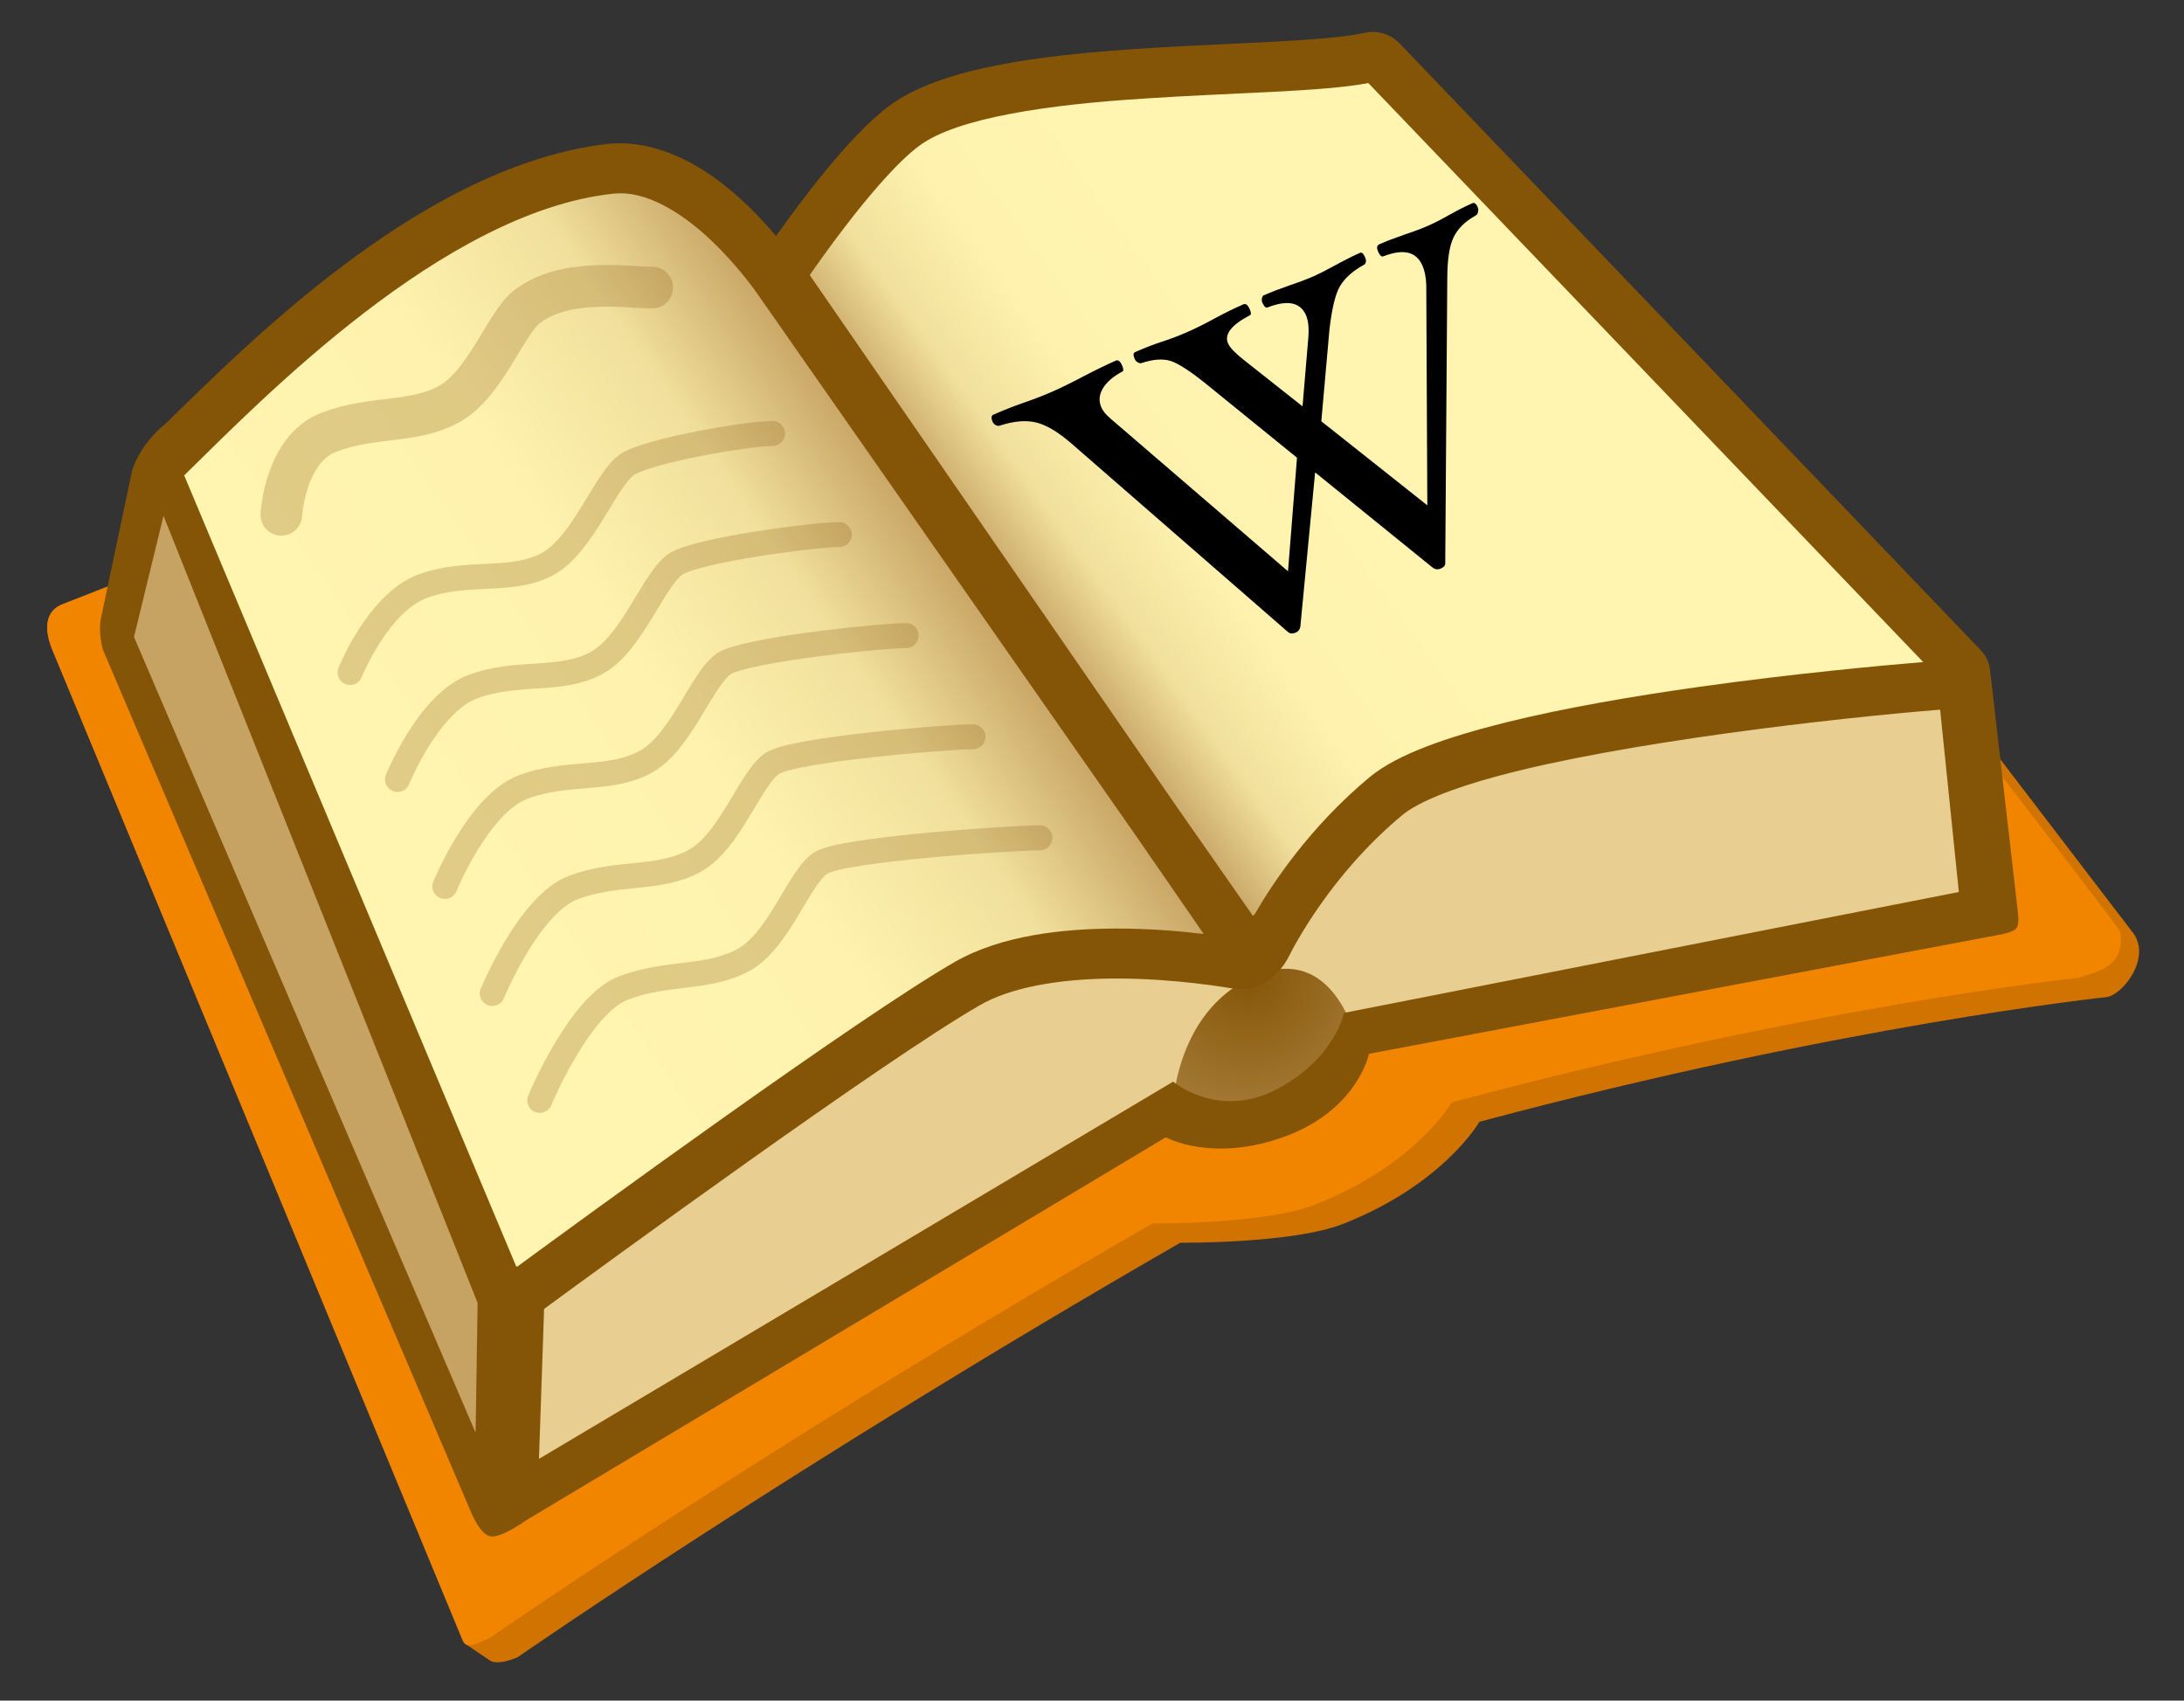 <?xml version="1.0" encoding="UTF-8" standalone="no"?>
<svg
   xmlns:dc="http://purl.org/dc/elements/1.1/"
   xmlns:cc="http://creativecommons.org/ns#"
   xmlns:rdf="http://www.w3.org/1999/02/22-rdf-syntax-ns#"
   xmlns:svg="http://www.w3.org/2000/svg"
   xmlns="http://www.w3.org/2000/svg"
   xmlns:xlink="http://www.w3.org/1999/xlink"
   xmlns:sodipodi="http://sodipodi.sourceforge.net/DTD/sodipodi-0.dtd"
   xmlns:inkscape="http://www.inkscape.org/namespaces/inkscape"
   inkscape:version="1.0rc1 (09960d6, 2020-04-09)"
   sodipodi:docname="Wikipedia book.svg"
   id="svg1431"
   version="1.1"
   enable-background="new 0 0 262 204"
   viewBox="0 0 262 204">
  <rect x="0" y="0" width="262" height="204" fill="#333333" stroke="none"/>
  <sodipodi:namedview
     inkscape:current-layer="svg1431"
     inkscape:window-maximized="0"
     inkscape:window-y="25"
     inkscape:window-x="17"
     inkscape:cy="102"
     inkscape:cx="131"
     inkscape:zoom="2.5496183"
     showgrid="false"
     id="namedview1433"
     inkscape:window-height="1027"
     inkscape:window-width="1920"
     inkscape:pageshadow="2"
     inkscape:pageopacity="0"
     guidetolerance="10"
     gridtolerance="10"
     objecttolerance="10"
     borderopacity="1"
     bordercolor="#666666"
     pagecolor="#ffffff" />
  <defs
     id="defs1397">
    <linearGradient
       xlink:href="#grad1"
       y2="63.27"
       x2="112.44"
       y1="104.61"
       x1="52.778"
       gradientUnits="userSpaceOnUse"
       id="grad2" />
    <linearGradient
       y2="80.45"
       x2="127.46"
       y1="56.12"
       x1="161.12"
       gradientUnits="userSpaceOnUse"
       id="grad1">
      <stop
         id="stop1383"
         stop-color="#fff4b0"
         offset="0" />
      <stop
         id="stop1385"
         stop-color="#fef2ae"
         offset=".468" />
      <stop
         id="stop1387"
         stop-color="#f1e09d"
         offset=".757" />
      <stop
         id="stop1389"
         stop-color="#c6a263"
         offset="1" />
    </linearGradient>
    <radialGradient
       gradientUnits="userSpaceOnUse"
       r="42.05"
       cy="116.71"
       cx="149.64"
       id="grad0">
      <stop
         id="stop1392"
         stop-color="#845507"
         offset="0" />
      <stop
         id="stop1394"
         stop-color="#d4b07a"
         offset="1" />
    </radialGradient>
  </defs>
  <path
     id="path1399"
     d="m255.83 111.83l-17.333-22.667-69.67-80.5-161.41 63.847c-1.676.694-2.509 2.528-.861 6.096 0 0 49.23 118.61 49.27 118.59l3.02 2.039c.481.258 1.534.274 3.21-.416 0 0 33.436-23.21 79.53-49.744 0 0 13.442.121 19.5-2.25 12.09-4.73 16.397-12.263 16.397-12.263 43.604-11.651 75.27-14.958 75.27-14.958 1.956-.319 5.415-4.776 3.082-7.777"
     fill="#d17300" />
  <path
     id="path1401"
     d="m254.33 111.67c.789 4.557-3.235 4.917-4.913 5.612 0 0-31.667 3.307-75.27 14.958 0 0-4.311 7.528-16.397 12.263-6.06 2.371-19.5 2.25-19.5 2.25-46.09 26.533-79.53 49.744-79.53 49.744-1.677.694-2.723 1.381-3.218.297l-48.946-118.18c-1.648-3.568-.815-5.402.861-6.096 0 0 158.54-61.53 158.55-61.54 17.527 6.02 88.36 100.69 88.36 100.69"
     fill="#f28500" />
  <path
     id="path1403"
     d="M14.25 76 60 182.5 61.33 155.83 20.333 58z"
     fill="#c6a263" />
  <path
     id="path1405"
     d="m63 154c0 0 52.33-37.999 58.33-38.33s27.642-2.493 27.642-2.493l23.775-22.17 61.35-8.836 4.736 28.645-75.17 14.191-12.334 8-12 2-79.33 47.5 3-28.5"
     fill="#e8cf91" />
  <path
     id="path1407"
     d="m140.62 133.62c0 0 .042-12.12 9.709-16.458s12.354 7.583 12.354 7.583l-9.563 9.188-12.5-.313"
     fill="url(#grad0)" />
  <path
     id="path1409"
     d="m149.27 113.77l-55.17-79.917c-.352-.508-.356-1.177-.001-1.689.35-.521 8.639-12.797 14.352-17.03 7.213-5.353 25.06-6.197 39.41-6.876 7.104-.335 13.239-.625 16.479-1.381.115-.027.229-.04.342-.04.404 0 .798.163 1.084.462l69.33 72.33c.402.419.525 1.036.316 1.577-.21.544-.719.915-1.294.957-.566.04-56.701 4.103-67.813 13.324-9.705 8.06-14.433 18.06-14.433 18.06l-2.594.22"
     fill="url(#grad1)" />
  <path
     id="path1411"
     d="m59.948 154.91l-41.29-99.16c0 0 33.367-33.16 53.677-35.5l2.082-.062c9.782 0 18.963 13.397 18.963 13.397l55.6 79.59c-0.0 0-1.505 2.336-1.505 2.336s-6.188-1.131-13.47-1.131c-7.632 0-13.83 1.24-17.923 3.59-12.865 7.385-53.855 37.572-53.855 37.572l-2.275-.628"
     fill="url(#grad2)" />
  <path
     id="path1413"
     d="m242.04 109.12l-3.321-28.873c-.122-.932-.563-1.734-1.189-2.342-.096-.117-69.62-72.69-69.62-72.69-.858-.897-2.037-1.387-3.248-1.387-.342 0-.685.04-1.022.119-2.813.669-9.227.996-15.938 1.306-7.653.362-15.854.748-23.15 1.758-7.299 1.029-13.697 2.61-17.907 5.704-4.833 3.619-10.783 11.697-13.547 15.602-3.645-4.313-10.398-11.03-18.691-11.134-.535 0-1.069.031-1.596.092-21.621 2.556-41.946 22.788-52.902 33.501-3.292 2.657-4.067 5.701-4.067 5.701l-3.78 17.931c0 0-.124.766-.039 1.743.085.977.323 1.793.323 1.793l44.06 103.21c0 0 1.156 3.048 2.526 3.153 1.37.106 4.099-1.885 4.099-1.885l76.82-45.996c0 0 5.603 3.108 14.311-.1s10.07-9.915 10.07-9.915l75.78-14.314c0 0 1.481-.229 1.897-.771s.127-2.207.127-2.207m-222.42-47.25c0 0 37.644 94.34 37.681 94.42l-.241 15.573-40.982-95.45 3.542-14.542m81.81-34.744c2.756-3.602 6.264-7.732 8.793-9.593 4.487-3.429 15.794-5.01 26.997-5.708 10.708-.72 21.302-.798 26.938-1.859l66.56 69.45c-5.071.422-15.606 1.391-26.909 2.981-7.893 1.11-16.15 2.523-23.22 4.275-7.07 1.777-12.901 3.789-16.224 6.503-7.228 6-11.74 12.844-13.84 16.487l-.214.2-8.918-12.764-44.25-64.1c.804-1.161 2.379-3.392 4.281-5.866m-27.929-3.891c.302-.036.606-.052.91-.052 3.825-.043 8.06 2.854 11.228 5.947 1.583 1.533 2.908 3.079 3.827 4.235.921 1.156 1.419 1.897 1.423 1.897l45.579 65.25 7.947 11.518c-2.568-.315-6.292-.654-10.416-.654-6.419.013-13.804.79-19.417 3.989-11.7 6.727-44.765 30.88-52.5 36.555-.049-.001-.099-.016-.148-.021l-39.827-94.88c9.422-9.237 31.08-31.542 51.39-33.787m87.75 98.26c0 0-1.083 5.5-8.08 9.167s-12.417-.917-12.417-.917l-76.08 45.25.613-17.985c7.01-5.146 40.968-29.953 52.29-36.442 3.485-2.02 9.218-3.202 16.429-3.193 6.985.002 13.313 1.108 13.512 1.14.396.063.804.1 1.212.1 2.061.054 4.369-1.071 5.8-3.688.085-.162.048-.098.102-.2.527-1.066 5.01-9.821 13.583-16.931 1.846-1.564 6.08-3.266 11.465-4.702 14.943-4.04 40.32-6.94 53.08-7.969l2.246 21.87-73.75 14.5"
     fill="#845507" />
  <g
     id="g1429"
     stroke-linecap="round"
     stroke="#845507"
     fill="none"
     opacity=".25">
    <g
       id="g1425"
       stroke-width="3">
      <path
         id="path1415"
         d="m42 80.67c0 0 3.333-8.333 8.667-10.333s10.667-.334 15-2.667 7-10.333 9.667-12 14.333-3.667 17.333-3.667" />
      <path
         id="path1417"
         d="m47.688 93.5c0 0 3.688-9.125 9.02-11.125s10.5-.5 14.833-2.833 6.917-10.25 9.583-11.917c2.667-1.667 16.563-3.5 19.563-3.5" />
      <path
         id="path1419"
         d="m53.37 106.33c0 0 4.04-9.916 9.375-11.916s10.333-.667 14.667-3c4.333-2.332 6.833-10.167 9.5-11.833 2.666-1.666 18.792-3.333 21.792-3.333" />
      <path
         id="path1421"
         d="m59.06 119.17c0 0 4.396-10.709 9.729-12.709s10.167-.833 14.5-3.167c4.333-2.332 6.75-10.08 9.417-11.75 2.667-1.666 21.02-3.167 24.02-3.167" />
      <path
         id="path1423"
         d="m64.75 132c0 0 4.75-11.5 10.08-13.5s10-1 14.333-3.334c4.333-2.332 6.667-10 9.333-11.666s23.25-3 26.25-3" />
    </g>
    <path
       id="path1427"
       d="m33.75 61.75c0 0 .416-7.917 5.75-9.917s10-1 14.333-3.333 6.856-9.73 9.333-11.667c4.584-3.583 12.08-2.333 15.08-2.333"
       stroke-width="5" />
  </g>
  <g
     transform="matrix(0.512,-0.226,0.223,0.487,108.864,37.899)"
     id="g1448"
     style="fill-rule:evenodd;stroke-miterlimit:10;shape-rendering:geometricPrecision">
    <path
       inkscape:connector-curvature="0"
       d="m 120.85,29.21 c 0,0.41 -0.13,0.78 -0.38,1.12 -0.26,0.33 -0.53,0.5 -0.84,0.5 -2.49,0.24 -4.54,1.04 -6.12,2.41 -1.59,1.36 -3.22,3.97 -4.91,7.81 L 82.8,99.19 C 82.63,99.73 82.16,100 81.38,100 80.77,100 80.3,99.73 79.96,99.19 L 65.49,68.93 48.85,99.19 C 48.51,99.73 48.04,100 47.43,100 46.69,100 46.2,99.73 45.96,99.19 L 20.61,41.05 C 19.03,37.44 17.36,34.92 15.6,33.49 13.85,32.06 11.4,31.17 8.27,30.83 8,30.83 7.74,30.69 7.51,30.4 7.27,30.12 7.15,29.79 7.15,29.42 7.15,28.47 7.42,28 7.96,28 c 2.26,0 4.62,0.1 7.09,0.3 2.29,0.21 4.45,0.31 6.47,0.31 2.06,0 4.49,-0.1 7.29,-0.31 2.93,-0.2 5.53,-0.3 7.79,-0.3 0.54,0 0.81,0.47 0.81,1.42 0,0.94 -0.17,1.41 -0.5,1.41 -2.26,0.17 -4.04,0.75 -5.34,1.72 -1.3,0.98 -1.95,2.26 -1.95,3.85 0,0.81 0.27,1.82 0.81,3.03 L 51.38,86.74 63.27,64.28 52.19,41.05 C 50.2,36.91 48.56,34.23 47.28,33.03 46,31.84 44.06,31.1 41.46,30.83 c -0.24,0 -0.46,-0.14 -0.68,-0.43 -0.22,-0.28 -0.33,-0.61 -0.33,-0.98 0,-0.95 0.23,-1.42 0.71,-1.42 2.26,0 4.33,0.1 6.22,0.3 1.82,0.21 3.76,0.31 5.82,0.31 2.02,0 4.16,-0.1 6.42,-0.31 2.33,-0.2 4.62,-0.3 6.88,-0.3 0.54,0 0.81,0.47 0.81,1.42 0,0.94 -0.16,1.41 -0.5,1.41 -4.52,0.31 -6.78,1.59 -6.78,3.85 0,1.01 0.52,2.58 1.57,4.7 l 7.33,14.88 7.29,-13.61 c 1.01,-1.92 1.52,-3.54 1.52,-4.86 0,-3.1 -2.26,-4.75 -6.78,-4.96 -0.41,0 -0.61,-0.47 -0.61,-1.41 0,-0.34 0.1,-0.66 0.3,-0.96 0.21,-0.31 0.41,-0.46 0.61,-0.46 1.62,0 3.61,0.1 5.97,0.3 2.26,0.21 4.12,0.31 5.57,0.31 1.04,0 2.58,-0.09 4.6,-0.26 2.56,-0.23 4.71,-0.35 6.43,-0.35 0.4,0 0.6,0.4 0.6,1.21 0,1.08 -0.37,1.62 -1.11,1.62 -2.63,0.27 -4.75,1 -6.35,2.18 -1.6,1.18 -3.6,3.86 -5.99,8.04 l -9.72,17.97 13.16,26.81 19.43,-45.18 c 0.67,-1.65 1.01,-3.17 1.01,-4.55 0,-3.31 -2.26,-5.06 -6.78,-5.27 -0.41,0 -0.61,-0.47 -0.61,-1.41 0,-0.95 0.3,-1.42 0.91,-1.42 1.65,0 3.61,0.1 5.87,0.3 2.09,0.21 3.85,0.31 5.26,0.31 1.49,0 3.21,-0.1 5.16,-0.31 2.03,-0.2 3.85,-0.3 5.47,-0.3 0.47,0 0.71,0.4 0.71,1.21 z"
       id="path1437" />
  </g>
</svg>
